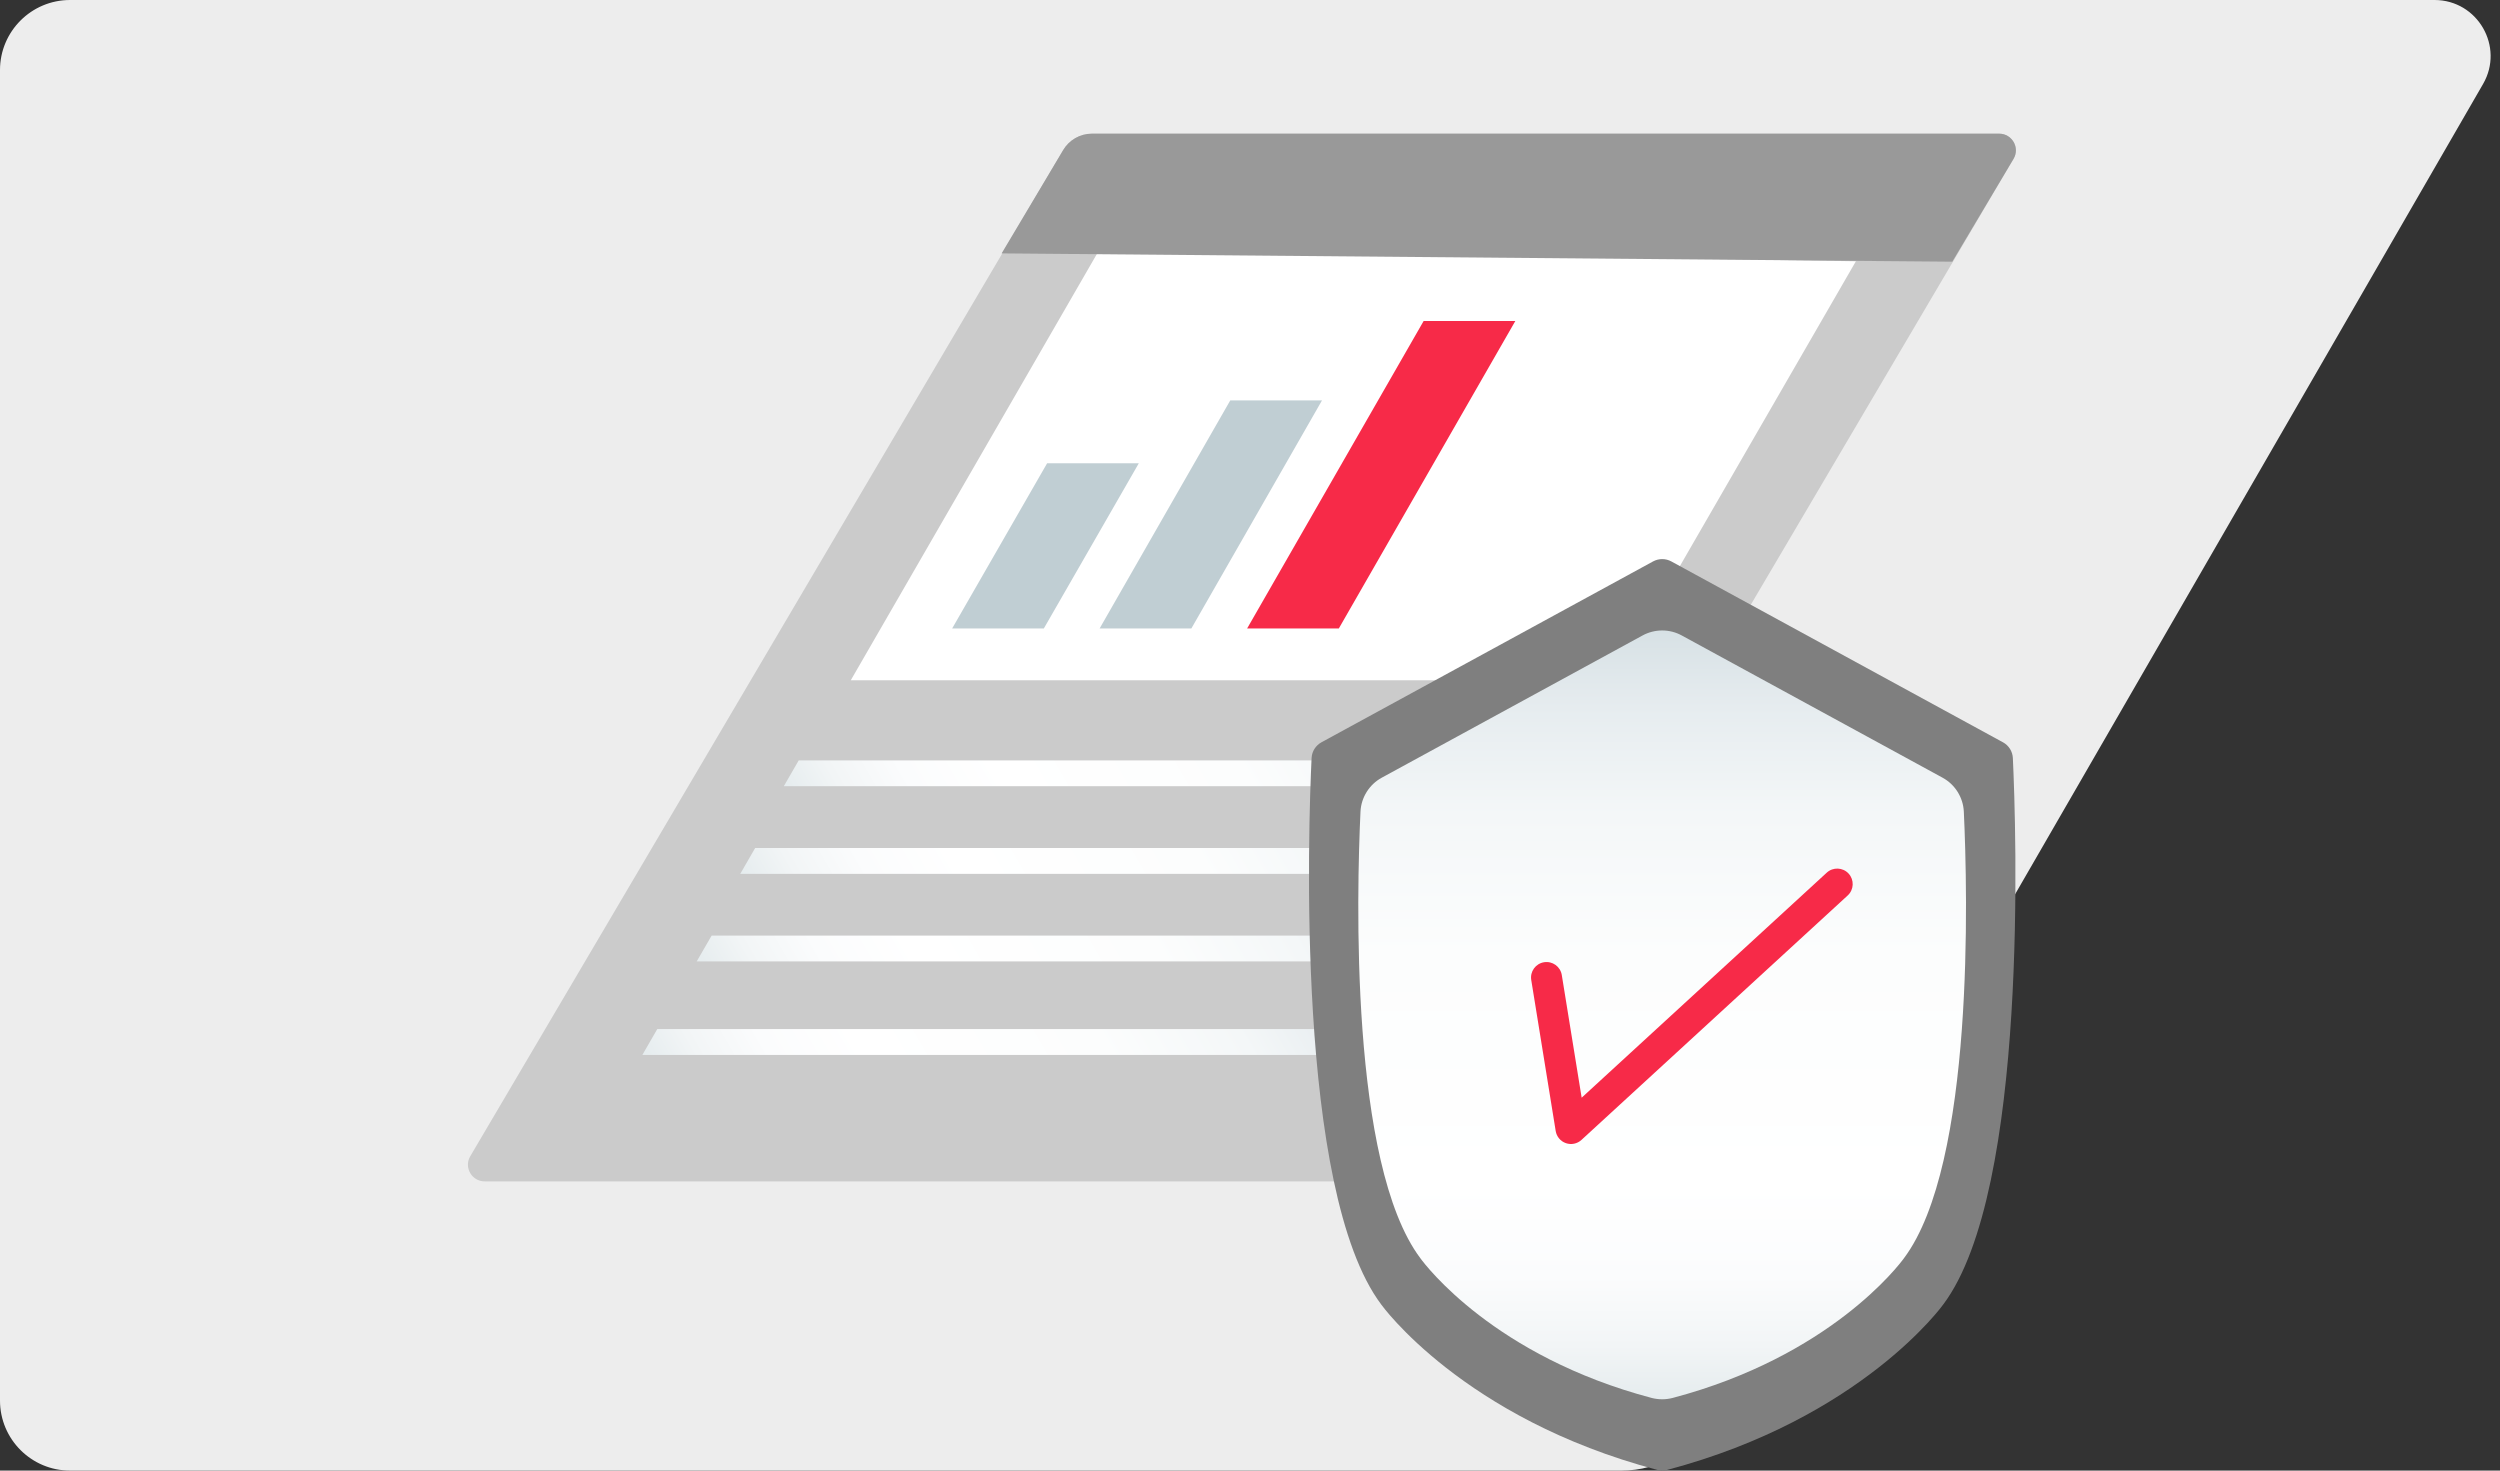 <svg width="187" height="110" viewBox="0 0 187 110" fill="none" xmlns="http://www.w3.org/2000/svg">
<rect x="0" y="0" width="187" height="110" fill="#333333" stroke="none"/>
<path d="M0 5.238V104.762C0 107.653 2.347 110 5.24 110H121.295C124.104 110 126.697 108.502 128.101 106.071L185.732 6.286C187.345 3.494 185.328 0 182.101 0H5.24C2.347 0 0 2.347 0 5.238Z" fill="#EDEDED"/>
<path d="M104.112 88.367H36.251C35.29 88.367 34.688 87.324 35.17 86.495L79.512 11.249C79.96 10.478 80.782 9.999 81.677 9.999H149.539C150.5 9.999 151.102 11.041 150.62 11.871L106.278 87.116C105.83 87.888 105.008 88.367 104.112 88.367Z" fill="#CBCBCB"/>
<path d="M114.314 63.431H56.486L55.371 65.364H113.198L114.314 63.431Z" fill="url(#paint0_linear_2363_14804)"/>
<path d="M106.987 76.974H49.164L48.049 78.907H105.872L106.987 76.974Z" fill="url(#paint1_linear_2363_14804)"/>
<path d="M111.056 69.984H53.229L52.113 71.914H109.94L111.056 69.984Z" fill="url(#paint2_linear_2363_14804)"/>
<path d="M117.569 56.88H59.742L58.627 58.81H116.454L117.569 56.88Z" fill="url(#paint3_linear_2363_14804)"/>
<path d="M138.82 19.543L82.251 18.644L63.637 50.886H120.723L138.82 19.543Z" fill="white"/>
<path d="M85.184 34.65L78.079 47.009H71.221L78.326 34.65H85.184Z" fill="#C0CED3"/>
<path d="M98.886 29.95L89.114 47.009H82.252L92.024 29.95H98.886Z" fill="#C0CED3"/>
<path d="M113.347 24.01L100.144 47.009H93.285L106.489 24.01H113.347Z" fill="#F72A48"/>
<path d="M149.817 55.522L125.016 41.995C124.591 41.763 124.078 41.763 123.649 41.995L98.848 55.522C98.412 55.761 98.13 56.205 98.107 56.703C97.868 61.728 96.895 89.053 103.321 97.583C103.321 97.583 109.412 106.101 123.966 109.949C124.205 110.011 124.464 110.011 124.703 109.949C139.253 106.101 145.348 97.583 145.348 97.583C151.774 89.053 150.797 61.728 150.562 56.703C150.539 56.205 150.257 55.761 149.821 55.522H149.817Z" fill="#7F7F7F"/>
<path d="M124.327 104.666C124.061 104.666 123.799 104.631 123.544 104.566C111.78 101.455 106.628 94.647 106.242 94.114C100.954 87.063 101.479 66.766 101.765 60.706C101.815 59.649 102.425 58.68 103.351 58.174L122.868 47.53C123.316 47.286 123.822 47.159 124.331 47.159C124.841 47.159 125.346 47.286 125.79 47.53L145.308 58.174C146.238 58.68 146.844 59.652 146.894 60.706C147.179 66.762 147.7 87.063 142.417 94.114C142.031 94.647 136.878 101.455 125.115 104.566C124.86 104.631 124.597 104.666 124.331 104.666H124.327Z" fill="url(#paint4_linear_2363_14804)"/>
<path fill-rule="evenodd" clip-rule="evenodd" d="M138.277 65.345C138.709 65.816 138.678 66.548 138.207 66.981L118.292 85.267C117.978 85.555 117.532 85.648 117.13 85.508C116.727 85.369 116.434 85.02 116.366 84.6L114.537 73.303C114.434 72.671 114.863 72.077 115.494 71.975C116.126 71.873 116.72 72.301 116.822 72.933L118.308 82.108L136.641 65.275C137.112 64.843 137.844 64.874 138.277 65.345Z" fill="#F72A48"/>
<path d="M74.922 18.953L79.511 11.249C79.959 10.478 80.781 9.999 81.676 9.999H149.538C150.499 9.999 151.101 11.041 150.619 11.871L146.03 19.575" fill="#999999"/>
<defs>
<linearGradient id="paint0_linear_2363_14804" x1="62.322" y1="77.398" x2="107.363" y2="51.393" gradientUnits="userSpaceOnUse">
<stop stop-color="#E5ECEE"/>
<stop offset="0.07" stop-color="#F2F5F6"/>
<stop offset="0.16" stop-color="#FBFCFD"/>
<stop offset="0.28" stop-color="white"/>
<stop offset="0.58" stop-color="#FCFDFD"/>
<stop offset="0.76" stop-color="#F4F7F8"/>
<stop offset="0.9" stop-color="#E6ECEF"/>
<stop offset="1" stop-color="#D7E1E5"/>
</linearGradient>
<linearGradient id="paint1_linear_2363_14804" x1="54.996" y1="90.945" x2="100.04" y2="64.94" gradientUnits="userSpaceOnUse">
<stop stop-color="#E5ECEE"/>
<stop offset="0.07" stop-color="#F2F5F6"/>
<stop offset="0.16" stop-color="#FBFCFD"/>
<stop offset="0.28" stop-color="white"/>
<stop offset="0.58" stop-color="#FCFDFD"/>
<stop offset="0.76" stop-color="#F4F7F8"/>
<stop offset="0.9" stop-color="#E6ECEF"/>
<stop offset="1" stop-color="#D7E1E5"/>
</linearGradient>
<linearGradient id="paint2_linear_2363_14804" x1="59.064" y1="83.952" x2="104.105" y2="57.947" gradientUnits="userSpaceOnUse">
<stop stop-color="#E5ECEE"/>
<stop offset="0.07" stop-color="#F2F5F6"/>
<stop offset="0.16" stop-color="#FBFCFD"/>
<stop offset="0.28" stop-color="white"/>
<stop offset="0.58" stop-color="#FCFDFD"/>
<stop offset="0.76" stop-color="#F4F7F8"/>
<stop offset="0.9" stop-color="#E6ECEF"/>
<stop offset="1" stop-color="#D7E1E5"/>
</linearGradient>
<linearGradient id="paint3_linear_2363_14804" x1="65.578" y1="70.848" x2="110.618" y2="44.843" gradientUnits="userSpaceOnUse">
<stop stop-color="#E5ECEE"/>
<stop offset="0.07" stop-color="#F2F5F6"/>
<stop offset="0.16" stop-color="#FBFCFD"/>
<stop offset="0.28" stop-color="white"/>
<stop offset="0.58" stop-color="#FCFDFD"/>
<stop offset="0.76" stop-color="#F4F7F8"/>
<stop offset="0.9" stop-color="#E6ECEF"/>
<stop offset="1" stop-color="#D7E1E5"/>
</linearGradient>
<linearGradient id="paint4_linear_2363_14804" x1="124.327" y1="104.666" x2="124.327" y2="47.155" gradientUnits="userSpaceOnUse">
<stop stop-color="#E5ECEE"/>
<stop offset="0.07" stop-color="#F2F5F6"/>
<stop offset="0.16" stop-color="#FBFCFD"/>
<stop offset="0.28" stop-color="white"/>
<stop offset="0.58" stop-color="#FCFDFD"/>
<stop offset="0.76" stop-color="#F4F7F8"/>
<stop offset="0.9" stop-color="#E6ECEF"/>
<stop offset="1" stop-color="#D7E1E5"/>
</linearGradient>
</defs>
</svg>
